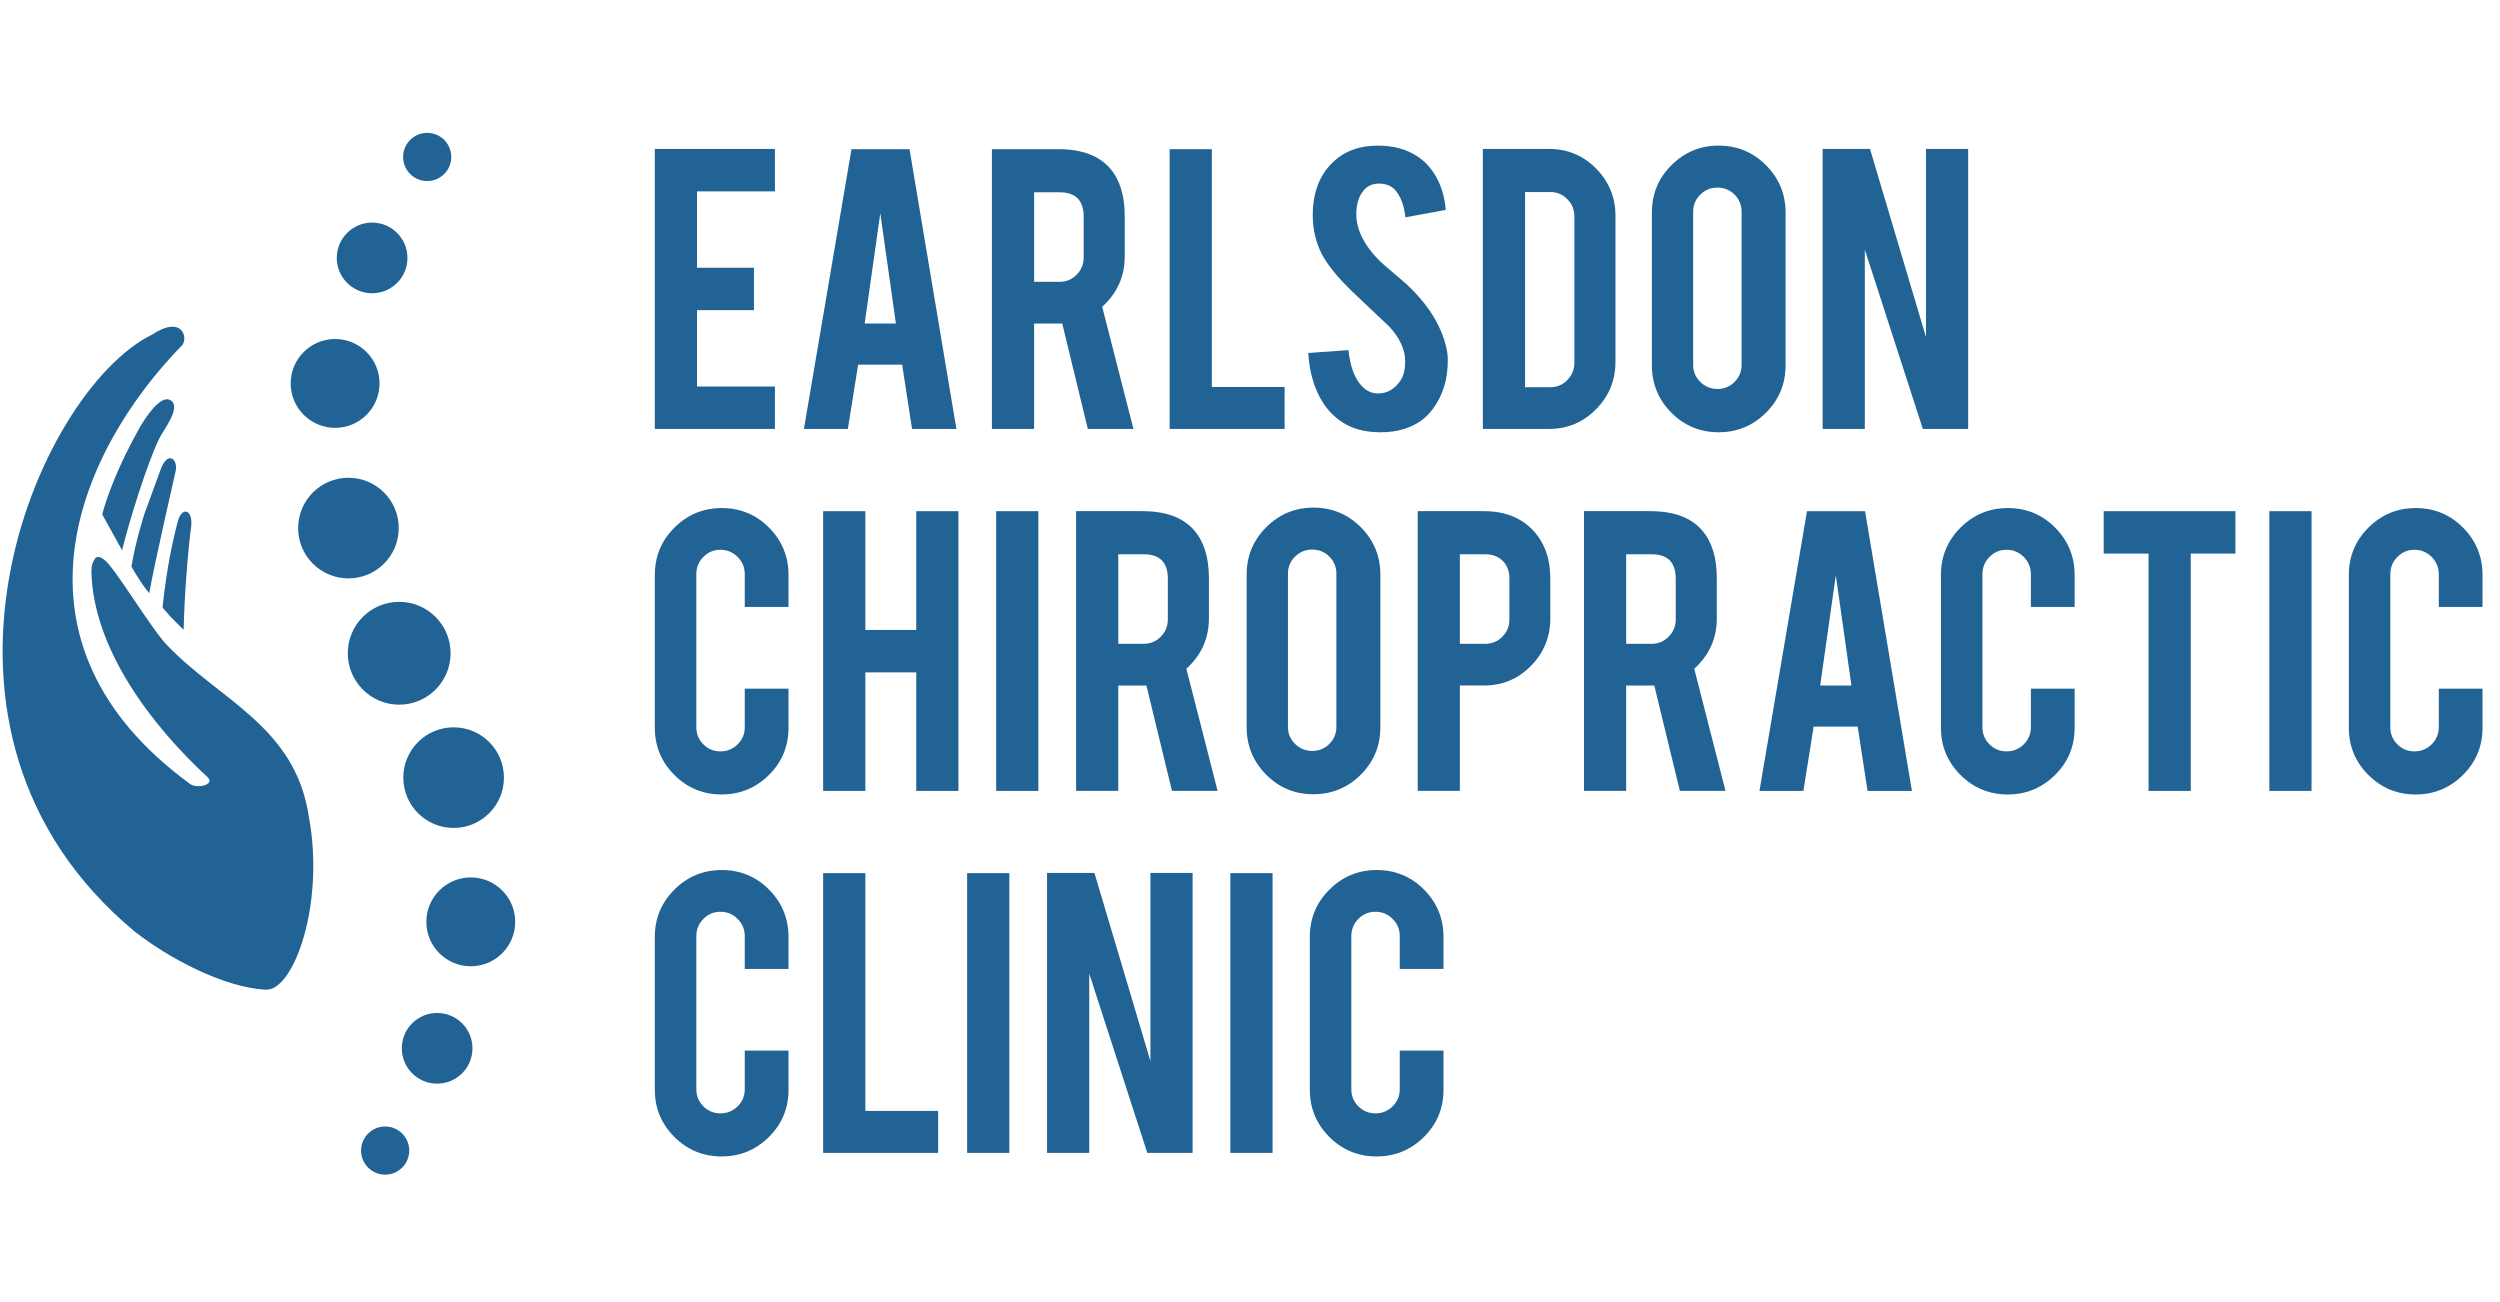<?xml version="1.0" encoding="UTF-8"?>
<svg id="Layer_1" data-name="Layer 1" xmlns="http://www.w3.org/2000/svg" width="960" height="500" viewBox="0 0 960 500">
  <defs>
    <style>
      .cls-1 {
        fill: #216395;
      }
    </style>
  </defs>
  <g>
    <path class="cls-1" d="M251.45,164.71V57.2h46.12v16.29h-29.92v29.32h21.86v16.29h-21.86v29.32h29.92v16.29h-46.12Z"/>
    <path class="cls-1" d="M329.52,140.02l-3.94,24.69h-16.87l18.26-107.42h22.29l18,107.42h-17.04l-3.79-24.69h-16.92ZM338.03,81.89l-6,42.35h12l-6-42.35Z"/>
    <path class="cls-1" d="M406.44,57.29c9.03,0,15.66,2.49,19.89,7.46,3.71,4.34,5.57,10.4,5.57,18.17v15.6c0,7.6-2.89,14.03-8.66,19.29l12,46.89h-17.52l-9.82-40.46h-10.8v40.46h-16.2V57.29h25.55ZM416.13,83.18c0-6.23-3.09-9.34-9.26-9.34h-9.77v34.38h9.77c2.57,0,4.76-.91,6.56-2.74,1.8-1.83,2.7-4.03,2.7-6.6v-15.69Z"/>
    <path class="cls-1" d="M493.29,164.71h-44.15V57.29h16.2v91.3h27.95v16.12Z"/>
    <path class="cls-1" d="M555.95,137.96c.11,7.49-1.83,13.89-5.83,19.2-2.63,3.6-6.34,6.14-11.15,7.63-2.57.8-5.57,1.2-9,1.2-6.34,0-11.6-1.57-15.77-4.72-3.49-2.57-6.25-6.07-8.27-10.5-2.03-4.43-3.21-9.5-3.56-15.22l15.43-1.11c.69,6.26,2.34,10.8,4.97,13.62,1.94,2.13,4.17,3.13,6.69,3.02,3.54-.11,6.37-1.86,8.49-5.23,1.08-1.66,1.63-4.03,1.63-7.12,0-4.46-2.03-8.9-6.09-13.3-3.2-3.03-8-7.58-14.4-13.64-5.37-5.21-9.17-9.87-11.4-13.99-2.4-4.63-3.6-9.67-3.6-15.1,0-9.78,3.29-17.19,9.86-22.22,4.06-3.03,9.09-4.55,15.09-4.55s10.72,1.29,14.83,3.86c3.2,2,5.79,4.8,7.76,8.4s3.16,7.75,3.56,12.43l-15.52,2.83c-.46-4.4-1.71-7.83-3.77-10.29-1.49-1.77-3.63-2.66-6.43-2.66-2.97,0-5.23,1.32-6.77,3.94-1.26,2.12-1.89,4.74-1.89,7.89,0,4.92,2.11,9.92,6.34,15,1.6,1.94,4,4.23,7.2,6.86,3.77,3.14,6.26,5.34,7.46,6.6,4,4,7.09,7.94,9.26,11.83,1.03,1.83,1.86,3.51,2.49,5.06,1.54,3.83,2.34,7.26,2.4,10.29Z"/>
    <path class="cls-1" d="M620.33,138.99c0,7.09-2.49,13.15-7.46,18.17-4.97,5.03-10.97,7.54-18,7.54h-25.46V57.2h25.46c7.09,0,13.1,2.52,18.05,7.54,4.94,5.03,7.42,11.06,7.42,18.09v56.15ZM585.61,148.68h9.77c2.57,0,4.74-.93,6.52-2.79,1.77-1.86,2.66-4.04,2.66-6.56v-56.24c0-2.57-.9-4.77-2.7-6.6-1.8-1.83-3.96-2.74-6.47-2.74h-9.77v74.93Z"/>
    <path class="cls-1" d="M659.94,55.92c7.14,0,13.22,2.52,18.22,7.54,5,5.03,7.5,11.09,7.5,18.17v58.64c0,7.15-2.52,13.22-7.54,18.22-5.03,5-11.09,7.5-18.17,7.5s-13.2-2.51-18.17-7.54c-4.97-5.03-7.46-11.09-7.46-18.18v-58.64c0-7.14,2.51-13.22,7.54-18.22,5.03-5,11.06-7.5,18.09-7.5ZM668.77,81.29c0-2.57-.9-4.76-2.7-6.56-1.8-1.8-3.99-2.7-6.56-2.7s-4.77.9-6.6,2.7c-1.83,1.8-2.74,3.99-2.74,6.56v58.81c0,2.57.91,4.76,2.74,6.56,1.83,1.8,4.03,2.7,6.6,2.7s4.76-.9,6.56-2.7,2.7-3.99,2.7-6.56v-58.81Z"/>
    <path class="cls-1" d="M718.08,57.2l21.5,72.25V57.2h16.2v107.51h-17.4l-22.29-68.84v68.84h-16.2V57.2h18.19Z"/>
    <path class="cls-1" d="M277.17,305.08c-7.14,0-13.22-2.5-18.22-7.5-5-5-7.5-11.04-7.5-18.13v-58.64c0-7.14,2.51-13.22,7.54-18.22,5.03-5,11.09-7.5,18.17-7.5s13.2,2.52,18.17,7.54c4.97,5.03,7.46,11.09,7.46,18.17v12.26h-16.8v-12.6c0-2.57-.92-4.77-2.74-6.6-1.83-1.83-4.03-2.74-6.6-2.74s-4.76.91-6.56,2.74c-1.8,1.83-2.7,4.03-2.7,6.6v58.81c0,2.57.9,4.76,2.7,6.56,1.8,1.8,3.99,2.7,6.56,2.7s4.77-.9,6.6-2.7c1.83-1.8,2.74-3.99,2.74-6.56v-14.83h16.8v15c0,7.15-2.52,13.2-7.54,18.17-5.03,4.97-11.06,7.46-18.09,7.46Z"/>
    <path class="cls-1" d="M332.29,258.19v45.52h-16.2v-107.42h16.2v45.61h19.55v-45.61h16.2v107.42h-16.2v-45.52h-19.55Z"/>
    <path class="cls-1" d="M398.73,303.71h-16.2v-107.42h16.2v107.42Z"/>
    <path class="cls-1" d="M438.76,196.29c9.03,0,15.66,2.49,19.89,7.46,3.71,4.34,5.57,10.4,5.57,18.17v15.6c0,7.6-2.89,14.03-8.66,19.29l12,46.89h-17.52l-9.82-40.46h-10.8v40.46h-16.2v-107.42h25.55ZM448.45,222.18c0-6.23-3.09-9.34-9.26-9.34h-9.77v34.38h9.77c2.57,0,4.76-.91,6.56-2.74,1.8-1.83,2.7-4.03,2.7-6.6v-15.69Z"/>
    <path class="cls-1" d="M504.34,194.92c7.14,0,13.22,2.52,18.22,7.54,5,5.03,7.5,11.09,7.5,18.17v58.64c0,7.14-2.52,13.22-7.54,18.22-5.03,5-11.09,7.5-18.17,7.5s-13.2-2.51-18.17-7.54c-4.97-5.03-7.46-11.09-7.46-18.17v-58.64c0-7.14,2.51-13.22,7.54-18.22,5.03-5,11.06-7.5,18.09-7.5ZM513.17,220.29c0-2.57-.9-4.76-2.7-6.56s-3.99-2.7-6.56-2.7-4.77.9-6.6,2.7c-1.83,1.8-2.74,3.99-2.74,6.56v58.81c0,2.57.91,4.76,2.74,6.56,1.83,1.8,4.03,2.7,6.6,2.7s4.76-.9,6.56-2.7,2.7-3.99,2.7-6.56v-58.81Z"/>
    <path class="cls-1" d="M569.93,196.29c7.89,0,14.17,2.49,18.86,7.46,4.34,4.74,6.52,10.8,6.52,18.17v15.6c0,7.09-2.47,13.15-7.42,18.17-4.94,5.03-10.93,7.54-17.96,7.54h-9.34v40.46h-16.2v-107.42h25.55ZM579.61,222.18c0-2.8-.84-5.06-2.53-6.77-1.69-1.71-3.93-2.57-6.73-2.57h-9.77v34.38h9.77c2.57,0,4.76-.91,6.56-2.74,1.8-1.83,2.7-4.03,2.7-6.6v-15.69Z"/>
    <path class="cls-1" d="M633.79,196.29c9.03,0,15.66,2.49,19.89,7.46,3.71,4.34,5.57,10.4,5.57,18.17v15.6c0,7.6-2.89,14.03-8.66,19.29l12,46.89h-17.52l-9.82-40.46h-10.8v40.46h-16.2v-107.42h25.55ZM643.48,222.18c0-6.23-3.09-9.34-9.26-9.34h-9.77v34.38h9.77c2.57,0,4.76-.91,6.56-2.74,1.8-1.83,2.7-4.03,2.7-6.6v-15.69Z"/>
    <path class="cls-1" d="M696.44,279.02l-3.94,24.69h-16.87l18.26-107.42h22.29l18,107.42h-17.04l-3.79-24.69h-16.92ZM704.95,220.89l-6,42.35h12l-6-42.35Z"/>
    <path class="cls-1" d="M771.04,305.08c-7.14,0-13.22-2.5-18.22-7.5-5-5-7.5-11.04-7.5-18.13v-58.64c0-7.14,2.51-13.22,7.54-18.22,5.03-5,11.09-7.5,18.17-7.5s13.2,2.52,18.17,7.54c4.97,5.03,7.46,11.09,7.46,18.17v12.26h-16.8v-12.6c0-2.57-.92-4.77-2.74-6.6-1.83-1.83-4.03-2.74-6.6-2.74s-4.76.91-6.56,2.74c-1.8,1.83-2.7,4.03-2.7,6.6v58.81c0,2.57.9,4.76,2.7,6.56,1.8,1.8,3.99,2.7,6.56,2.7s4.77-.9,6.6-2.7c1.83-1.8,2.74-3.99,2.74-6.56v-14.83h16.8v15c0,7.15-2.52,13.2-7.54,18.17-5.03,4.97-11.06,7.46-18.09,7.46Z"/>
    <path class="cls-1" d="M825.05,212.58h-17.23v-16.29h50.58v16.29h-17.15v91.13h-16.2v-91.13Z"/>
    <path class="cls-1" d="M887.63,303.71h-16.2v-107.42h16.2v107.42Z"/>
    <path class="cls-1" d="M927.67,305.08c-7.14,0-13.22-2.5-18.22-7.5-5-5-7.5-11.04-7.5-18.13v-58.64c0-7.14,2.51-13.22,7.54-18.22,5.03-5,11.09-7.5,18.17-7.5s13.2,2.52,18.17,7.54c4.97,5.03,7.46,11.09,7.46,18.17v12.26h-16.8v-12.6c0-2.57-.92-4.77-2.74-6.6-1.83-1.83-4.03-2.74-6.6-2.74s-4.76.91-6.56,2.74c-1.8,1.83-2.7,4.03-2.7,6.6v58.81c0,2.57.9,4.76,2.7,6.56,1.8,1.8,3.99,2.7,6.56,2.7s4.77-.9,6.6-2.7c1.83-1.8,2.74-3.99,2.74-6.56v-14.83h16.8v15c0,7.15-2.52,13.2-7.54,18.17-5.03,4.97-11.06,7.46-18.09,7.46Z"/>
    <path class="cls-1" d="M277.17,444.08c-7.14,0-13.22-2.5-18.22-7.5-5-5-7.5-11.04-7.5-18.13v-58.64c0-7.14,2.51-13.22,7.54-18.22,5.03-5,11.09-7.5,18.17-7.5s13.2,2.52,18.17,7.54c4.97,5.03,7.46,11.09,7.46,18.17v12.26h-16.8v-12.6c0-2.57-.92-4.77-2.74-6.6-1.83-1.83-4.03-2.74-6.6-2.74s-4.76.91-6.56,2.74c-1.8,1.83-2.7,4.03-2.7,6.6v58.81c0,2.57.9,4.76,2.7,6.56,1.8,1.8,3.99,2.7,6.56,2.7s4.77-.9,6.6-2.7c1.83-1.8,2.74-3.99,2.74-6.56v-14.83h16.8v15c0,7.15-2.52,13.2-7.54,18.17-5.03,4.97-11.06,7.46-18.09,7.46Z"/>
    <path class="cls-1" d="M360.24,442.71h-44.15v-107.42h16.2v91.3h27.95v16.12Z"/>
    <path class="cls-1" d="M387.58,442.71h-16.2v-107.42h16.2v107.42Z"/>
    <path class="cls-1" d="M420.26,335.2l21.5,72.25v-72.25h16.2v107.5h-17.4l-22.29-68.84v68.84h-16.2v-107.5h18.19Z"/>
    <path class="cls-1" d="M488.66,442.71h-16.2v-107.42h16.2v107.42Z"/>
    <path class="cls-1" d="M528.69,444.08c-7.14,0-13.22-2.5-18.22-7.5-5-5-7.5-11.04-7.5-18.13v-58.64c0-7.14,2.51-13.22,7.54-18.22,5.03-5,11.09-7.5,18.17-7.5s13.2,2.52,18.17,7.54c4.97,5.03,7.46,11.09,7.46,18.17v12.26h-16.8v-12.6c0-2.57-.92-4.77-2.74-6.6-1.83-1.83-4.03-2.74-6.6-2.74s-4.76.91-6.56,2.74c-1.8,1.83-2.7,4.03-2.7,6.6v58.81c0,2.57.9,4.76,2.7,6.56,1.8,1.8,3.99,2.7,6.56,2.7s4.77-.9,6.6-2.7c1.83-1.8,2.74-3.99,2.74-6.56v-14.83h16.8v15c0,7.15-2.52,13.2-7.54,18.17-5.03,4.97-11.06,7.46-18.09,7.46Z"/>
  </g>
  <g>
    <circle class="cls-1" cx="153.29" cy="250.85" r="19.74"/>
    <circle class="cls-1" cx="174.19" cy="298.61" r="19.32"/>
    <circle class="cls-1" cx="180.78" cy="353.99" r="17.06"/>
    <circle class="cls-1" cx="167.86" cy="402.55" r="13.57"/>
    <circle class="cls-1" cx="147.9" cy="441.82" r="9.25"/>
    <circle class="cls-1" cx="133.8" cy="202.78" r="19.32"/>
    <circle class="cls-1" cx="128.69" cy="147.24" r="17.06" transform="translate(-66.43 134.12) rotate(-45)"/>
    <circle class="cls-1" cx="142.89" cy="99.04" r="13.57"/>
    <path class="cls-1" d="M57.32,227.77c1.41-8.69,10.03-46.45,10.03-46.45,1.32-4.63-2.7-8.62-5.53-1.4l-6.33,17.31s-3.37,10.28-5.03,20.36c2.08,3.54,3.98,6.55,5.49,8.49.45.57.9,1.14,1.36,1.7Z"/>
    <path class="cls-1" d="M64.07,247.67c-6.28-6.63-20.15-29.94-24.02-32.72-1.06-.76-1.9-1.45-3.31-.82-1.2,1.62-1.67,3.21-1.64,5.15.55,29.45,22.69,58.98,44.82,79.35,2.57,2.82-4.72,4.57-7.4,2.06-73.02-53.71-43.65-126.15-2.51-168.2,2.3-3.14-.27-11.43-11.47-4.08-44.64,21.86-100,151.83-6.85,229.28,12.74,10.02,34.06,21.54,50.43,22.35,10.63.48,22.76-32.86,16.45-66.61-5.24-34.61-34.55-44.72-54.49-65.77Z"/>
    <path class="cls-1" d="M65.52,153.72c-2.7-1.77-7.08,2.37-11.67,10.1-8.51,14.98-12.9,27.22-14.6,33.7,2.42,4.33,5.07,9.2,7.63,13.78,2.72-11.14,9.65-33.37,14.16-42.68,1.37-3.08,8.87-12.25,4.48-14.91Z"/>
    <path class="cls-1" d="M68.25,200.34c-1.76,6.61-4.29,17.86-5.84,32.97l3.16,3.62c1.63,1.67,3.29,3.31,4.95,4.93.27-14.17,1.91-32.71,2.9-39.66.71-6.86-3.72-7.71-5.18-1.86Z"/>
    <circle class="cls-1" cx="164.04" cy="60.27" r="9.25"/>
  </g>
</svg>